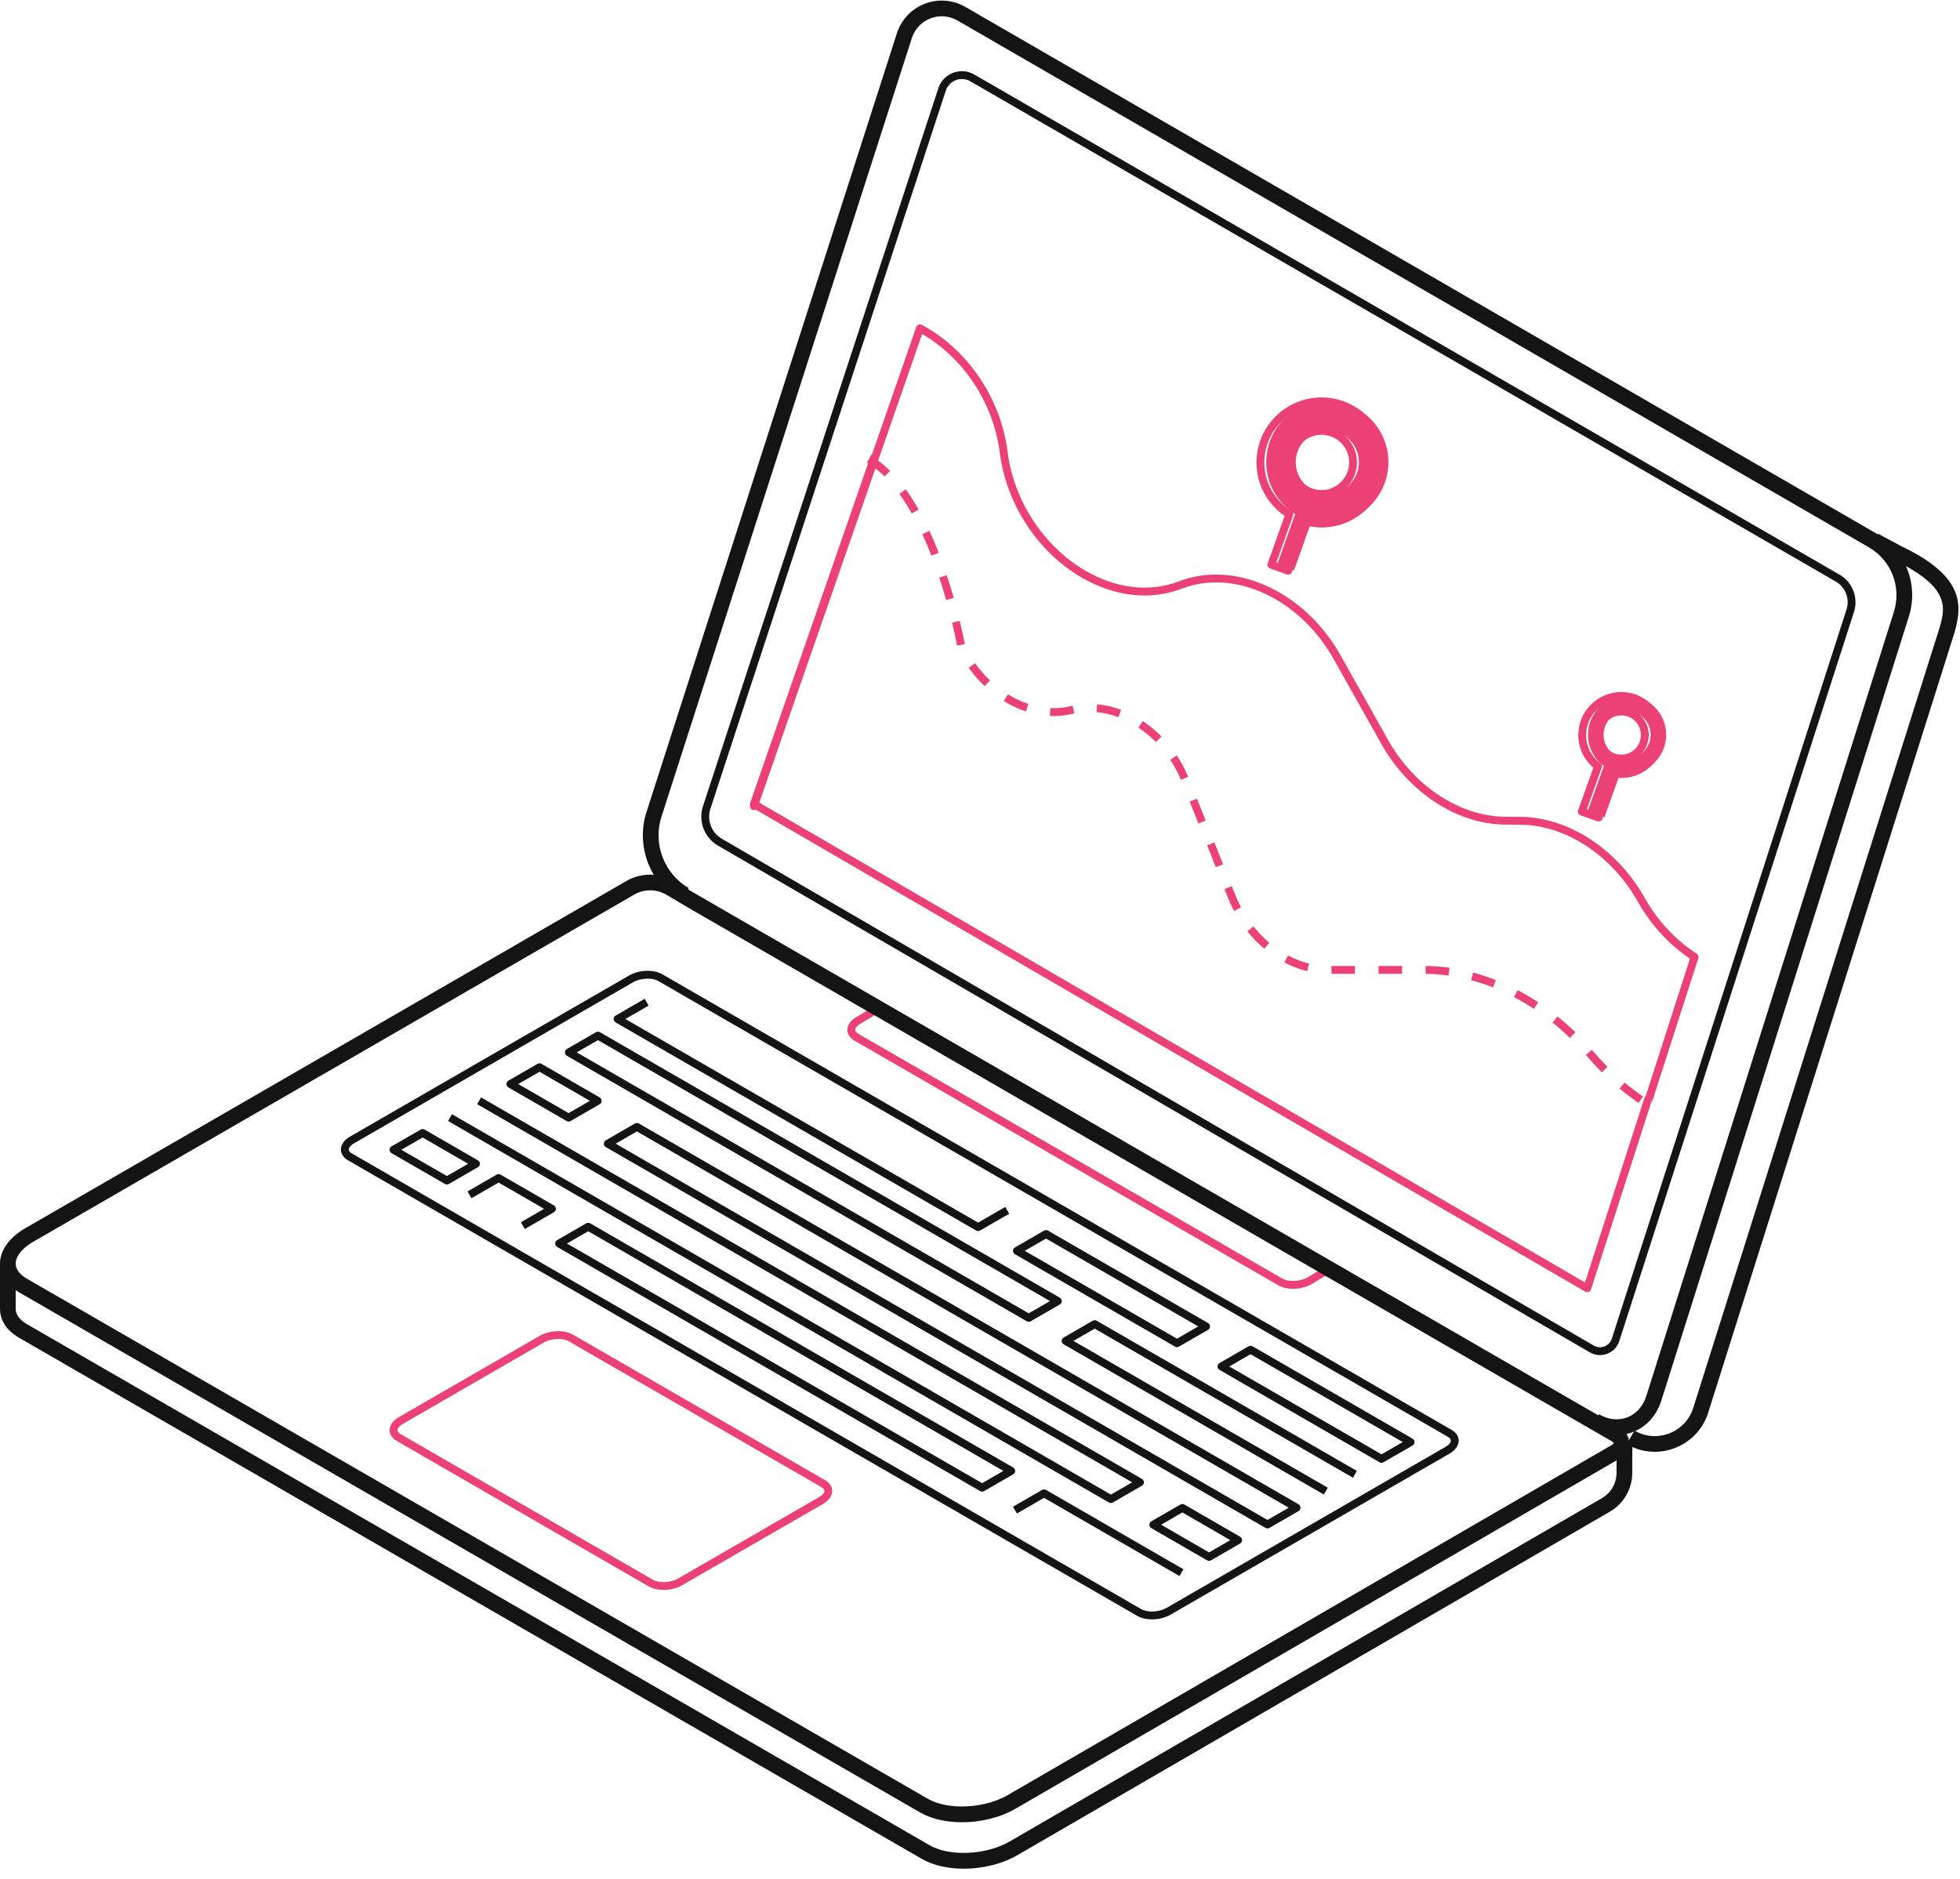 <?xml version="1.0" encoding="UTF-8"?> <svg xmlns="http://www.w3.org/2000/svg" width="170" height="163" viewBox="0 0 170 163" fill="none"><path d="M83.6 162.103C82.243 162.104 80.942 161.821 79.949 161.247L1.658 116.047C0.583 115.426 -0.006 114.529 4.72711e-05 113.517V109.663H1.361V113.521C1.357 114.167 1.891 114.61 2.339 114.868L80.629 160.068C82.358 161.068 85.529 160.923 87.554 159.753L138.954 129.952C139.727 129.504 140.208 128.671 140.211 127.779L140.216 125.316L141.578 125.319L141.572 127.782C141.568 129.157 140.827 130.44 139.637 131.129L88.236 160.932C86.893 161.707 85.208 162.103 83.6 162.103Z" fill="#141414"></path><path d="M112.153 111.799C111.68 111.799 111.228 111.7 110.882 111.5L74.106 90.267C73.714 90.041 73.498 89.711 73.498 89.338C73.498 88.916 73.786 88.507 74.288 88.217L76.388 86.959L76.737 87.542L74.633 88.803C74.351 88.966 74.179 89.17 74.179 89.338C74.179 89.499 74.346 89.62 74.446 89.678L111.222 110.911C111.767 111.224 112.769 111.177 113.413 110.806L115.513 109.548L115.863 110.132L113.758 111.392C113.292 111.662 112.71 111.799 112.153 111.799Z" fill="#EC4176"></path><path d="M48.423 116.151C47.984 116.151 47.516 116.258 47.159 116.464L34.922 123.529C34.645 123.689 34.473 123.892 34.473 124.06C34.473 124.221 34.641 124.342 34.741 124.4L56.624 137.035C57.168 137.35 58.172 137.3 58.815 136.93L71.05 129.865C71.328 129.706 71.5 129.501 71.5 129.333C71.5 129.173 71.332 129.051 71.232 128.994L49.349 116.36C49.107 116.22 48.775 116.151 48.423 116.151ZM57.556 137.922C57.084 137.922 56.63 137.824 56.284 137.624L34.4 124.989C34.008 124.763 33.792 124.433 33.792 124.06C33.792 123.638 34.08 123.229 34.582 122.939L46.819 115.875C47.674 115.38 48.935 115.335 49.689 115.77L71.573 128.404C71.965 128.631 72.181 128.96 72.181 129.333C72.181 129.756 71.893 130.165 71.391 130.455L59.155 137.52C58.692 137.786 58.112 137.922 57.556 137.922Z" fill="#EC4176"></path><path d="M56.175 84.893C55.736 84.893 55.268 85 54.91 85.206L30.698 99.185C30.421 99.344 30.249 99.549 30.249 99.716C30.249 99.877 30.416 99.999 30.517 100.056L98.986 139.587C99.531 139.902 100.533 139.853 101.177 139.482L125.388 125.503C125.665 125.344 125.837 125.14 125.837 124.972C125.837 124.81 125.67 124.69 125.57 124.632L57.101 85.102C56.858 84.961 56.526 84.893 56.175 84.893ZM99.918 140.475C99.446 140.475 98.993 140.377 98.645 140.176L30.176 100.646C29.784 100.419 29.568 100.089 29.568 99.716C29.568 99.293 29.856 98.885 30.358 98.596L54.57 84.617C55.426 84.123 56.686 84.076 57.441 84.511L125.91 124.042C126.302 124.269 126.518 124.599 126.518 124.972C126.518 125.394 126.23 125.803 125.729 126.093L101.517 140.072C101.054 140.339 100.473 140.475 99.918 140.475Z" fill="#141414"></path><path d="M84.836 106.79C84.777 106.79 84.718 106.774 84.666 106.744L53.393 88.689C53.288 88.628 53.223 88.516 53.223 88.395C53.223 88.273 53.288 88.161 53.393 88.1L55.918 86.642L56.258 87.232L54.244 88.395L84.836 106.057L87.19 104.697L87.53 105.287L85.006 106.744C84.954 106.774 84.894 106.79 84.836 106.79Z" fill="#141414"></path><path d="M44.951 94.037L49.319 96.558L51.162 95.494L46.794 92.972L44.951 94.037ZM49.319 97.291C49.26 97.291 49.201 97.276 49.149 97.246L44.1 94.331C43.994 94.27 43.93 94.158 43.93 94.037C43.93 93.915 43.994 93.802 44.1 93.742L46.624 92.284C46.729 92.224 46.859 92.224 46.965 92.284L52.013 95.199C52.118 95.26 52.183 95.373 52.183 95.494C52.183 95.616 52.118 95.728 52.013 95.788L49.489 97.246C49.437 97.276 49.377 97.291 49.319 97.291Z" fill="#141414"></path><path d="M53.399 99.211L109.934 131.851L111.777 130.787L55.242 98.146L53.399 99.211ZM109.934 132.585C109.875 132.585 109.816 132.57 109.763 132.54L52.548 99.506C52.443 99.445 52.378 99.333 52.378 99.211C52.378 99.089 52.443 98.977 52.548 98.916L55.072 97.459C55.178 97.398 55.308 97.398 55.413 97.459L112.628 130.492C112.734 130.554 112.798 130.666 112.798 130.787C112.798 130.909 112.734 131.021 112.628 131.082L110.104 132.54C110.051 132.57 109.993 132.585 109.934 132.585Z" fill="#141414"></path><path d="M96.353 130.383C96.293 130.383 96.235 130.367 96.182 130.336L38.861 97.242L39.202 96.653L96.353 129.65L98.196 128.584L41.386 95.785L41.726 95.196L99.046 128.29C99.152 128.35 99.217 128.463 99.217 128.584C99.217 128.706 99.152 128.819 99.046 128.88L96.523 130.336C96.47 130.367 96.411 130.383 96.353 130.383Z" fill="#141414"></path><path d="M100.709 132.264L104.866 134.664L106.71 133.6L102.553 131.199L100.709 132.264ZM104.866 135.397C104.808 135.397 104.748 135.382 104.696 135.352L99.858 132.558C99.753 132.498 99.688 132.386 99.688 132.264C99.688 132.143 99.753 132.03 99.858 131.969L102.382 130.512C102.487 130.452 102.618 130.452 102.723 130.512L107.561 133.305C107.666 133.366 107.731 133.479 107.731 133.6C107.731 133.722 107.666 133.834 107.561 133.894L105.036 135.352C104.984 135.382 104.925 135.397 104.866 135.397Z" fill="#141414"></path><path d="M34.813 99.739L38.761 102.017L40.604 100.953L36.657 98.674L34.813 99.739ZM38.761 102.751C38.702 102.751 38.643 102.735 38.591 102.705L33.963 100.033C33.858 99.973 33.792 99.861 33.792 99.739C33.792 99.617 33.858 99.505 33.963 99.444L36.487 97.987C36.592 97.926 36.723 97.926 36.827 97.987L41.455 100.658C41.561 100.719 41.625 100.831 41.625 100.953C41.625 101.075 41.561 101.187 41.455 101.248L38.931 102.705C38.879 102.735 38.82 102.751 38.761 102.751Z" fill="#141414"></path><path d="M45.519 106.613L45.179 106.024L47.192 104.861L43.245 102.582L40.891 103.941L40.551 103.351L43.075 101.894C43.18 101.834 43.31 101.834 43.415 101.894L48.043 104.566C48.148 104.627 48.213 104.739 48.213 104.861C48.213 104.982 48.148 105.095 48.043 105.155L45.519 106.613Z" fill="#141414"></path><path d="M49.175 107.87L85.183 128.66L87.027 127.595L51.018 106.805L49.175 107.87ZM85.183 129.393C85.124 129.393 85.066 129.377 85.013 129.347L48.324 108.164C48.219 108.104 48.154 107.992 48.154 107.87C48.154 107.749 48.219 107.636 48.324 107.575L50.848 106.118C50.954 106.058 51.084 106.058 51.188 106.118L87.877 127.301C87.983 127.36 88.048 127.473 88.048 127.595C88.048 127.716 87.983 127.829 87.877 127.89L85.353 129.347C85.301 129.377 85.241 129.393 85.183 129.393Z" fill="#141414"></path><path d="M88.882 108.505L102.084 116.127L103.928 115.062L90.725 107.44L88.882 108.505ZM102.084 116.86C102.026 116.86 101.966 116.844 101.914 116.814L88.031 108.799C87.926 108.738 87.861 108.626 87.861 108.505C87.861 108.383 87.926 108.27 88.031 108.21L90.555 106.752C90.66 106.691 90.79 106.691 90.895 106.752L104.779 114.768C104.884 114.828 104.949 114.941 104.949 115.062C104.949 115.184 104.884 115.297 104.779 115.358L102.254 116.814C102.202 116.844 102.143 116.86 102.084 116.86Z" fill="#141414"></path><path d="M106.622 118.536L119.825 126.159L121.669 125.094L108.466 117.472L106.622 118.536ZM119.825 126.892C119.766 126.892 119.707 126.877 119.655 126.846L105.772 118.831C105.666 118.77 105.601 118.658 105.601 118.536C105.601 118.415 105.666 118.303 105.772 118.241L108.296 116.784C108.401 116.724 108.531 116.724 108.636 116.784L122.519 124.8C122.625 124.86 122.689 124.973 122.689 125.094C122.689 125.216 122.625 125.328 122.519 125.389L119.995 126.846C119.942 126.877 119.884 126.892 119.825 126.892Z" fill="#141414"></path><path d="M102.304 136.716L90.554 129.932L88.201 131.291L87.86 130.702L90.384 129.245C90.489 129.184 90.62 129.184 90.725 129.245L102.644 136.127L102.304 136.716Z" fill="#141414"></path><path d="M114.824 129.645L92.255 116.614C92.149 116.553 92.085 116.44 92.085 116.318C92.085 116.197 92.149 116.085 92.255 116.024L94.778 114.566C94.883 114.506 95.014 114.506 95.119 114.566L117.688 127.597L117.348 128.187L94.949 115.255L93.105 116.318L115.164 129.054L114.824 129.645Z" fill="#141414"></path><path d="M50.02 91.291L89.227 113.927L91.071 112.863L51.863 90.226L50.02 91.291ZM89.227 114.66C89.168 114.66 89.109 114.645 89.057 114.615L49.169 91.585C49.063 91.525 48.999 91.413 48.999 91.291C48.999 91.169 49.063 91.057 49.169 90.996L51.693 89.539C51.798 89.478 51.928 89.478 52.033 89.539L91.921 112.568C92.027 112.629 92.092 112.741 92.092 112.863C92.092 112.984 92.027 113.096 91.921 113.158L89.397 114.615C89.345 114.645 89.286 114.66 89.227 114.66Z" fill="#141414"></path><path d="M56.397 77.233C55.917 77.233 55.437 77.356 55.008 77.604L2.88 107.72C1.929 108.268 1.362 108.975 1.362 109.61C1.362 110.231 1.891 110.668 2.335 110.924L80.48 156.041C82.206 157.038 85.371 156.894 87.392 155.726L139.873 125.305C139.918 125.279 139.94 125.24 139.94 125.188C139.94 125.135 139.917 125.096 139.872 125.07L59.569 78.665L57.816 77.623C57.379 77.363 56.888 77.233 56.397 77.233ZM83.445 158.074C82.09 158.074 80.791 157.793 79.799 157.22L1.654 112.103C0.587 111.488 0.001 110.602 0.001 109.61C0.001 108.466 0.802 107.348 2.2 106.54L54.327 76.425C55.623 75.676 57.226 75.687 58.513 76.453L60.258 77.491L140.554 123.891C141.022 124.162 141.302 124.646 141.302 125.187C141.302 125.727 141.023 126.212 140.556 126.483C140.556 126.483 88.073 156.904 88.073 156.904C86.732 157.679 85.049 158.074 83.445 158.074Z" fill="#141414"></path><path d="M143.522 125.937C142.677 125.937 141.838 125.715 141.084 125.277L141.767 124.1C142.691 124.636 143.792 124.724 144.789 124.338C145.786 123.953 146.542 123.147 146.864 122.128L168.119 54.796C168.736 52.843 169.318 50.998 164.324 48.609L162.254 47.502L162.897 46.302L164.938 47.395C170.509 50.058 170.237 52.61 169.417 55.206L148.161 122.538C147.715 123.953 146.665 125.072 145.28 125.607C144.71 125.828 144.115 125.937 143.522 125.937Z" fill="#141414"></path><path d="M140.227 124.478C139.472 124.478 138.703 124.269 137.997 123.858L138.681 122.681C139.493 123.153 140.367 123.248 141.145 122.95C141.922 122.65 142.509 121.989 142.797 121.087L164.261 53.091C164.947 50.92 164.049 48.606 162.078 47.467L83.048 1.779C82.331 1.364 81.476 1.297 80.704 1.595C79.93 1.893 79.342 2.516 79.088 3.305L57.367 70.865C56.615 73.206 57.612 75.803 59.738 77.039L59.054 78.216C56.379 76.661 55.124 73.394 56.072 70.447L77.792 2.888C78.172 1.705 79.055 0.771 80.214 0.324C81.372 -0.122 82.654 -0.022 83.73 0.6L162.759 46.288C165.287 47.751 166.439 50.717 165.559 53.502L144.094 121.499C143.677 122.804 142.804 123.769 141.634 124.22C141.184 124.393 140.708 124.478 140.227 124.478Z" fill="#141414"></path><path d="M83.429 6.855C83.252 6.855 83.073 6.887 82.903 6.952C82.489 7.111 82.171 7.443 82.033 7.865L61.616 70.156C61.292 71.142 61.709 72.237 62.607 72.759L138.235 116.724C138.518 116.888 138.856 116.915 139.162 116.797C139.468 116.679 139.701 116.434 139.801 116.122L160.158 52.866C160.453 51.949 160.062 50.932 159.227 50.449L84.162 7.052C83.935 6.921 83.683 6.855 83.429 6.855ZM138.774 117.55C138.469 117.55 138.166 117.47 137.893 117.312L62.264 73.347C61.091 72.665 60.546 71.234 60.969 69.944L81.387 7.653C81.59 7.035 82.054 6.548 82.661 6.316C83.269 6.084 83.939 6.137 84.502 6.463L159.568 49.86C160.678 50.502 161.199 51.854 160.806 53.075L140.449 116.33C140.285 116.839 139.905 117.241 139.406 117.433C139.201 117.511 138.987 117.55 138.774 117.55Z" fill="#141414"></path><path d="M76.726 41.331C76.229 40.839 75.712 40.436 75.189 40.132L75.531 39.544C76.104 39.877 76.666 40.314 77.204 40.847L76.726 41.331ZM79.082 44.537C78.736 43.922 78.374 43.353 78.007 42.844L78.559 42.446C78.941 42.976 79.317 43.567 79.675 44.203L79.082 44.537ZM80.784 48.197C80.531 47.546 80.266 46.919 79.997 46.335L80.615 46.049C80.891 46.647 81.161 47.288 81.419 47.952L80.784 48.197ZM82.065 52.048C81.89 51.435 81.692 50.781 81.468 50.107L82.114 49.893C82.341 50.578 82.542 51.24 82.719 51.862L82.065 52.048ZM83.017 56.001C82.951 55.657 82.805 54.943 82.582 54.014L83.242 53.854C83.471 54.796 83.618 55.523 83.685 55.872L83.017 56.001ZM85.397 59.519C84.893 59.038 84.43 58.502 84.023 57.925L84.578 57.532C84.961 58.073 85.395 58.576 85.867 59.026L85.397 59.519ZM88.978 61.713C88.323 61.496 87.678 61.192 87.063 60.812L87.421 60.233C87.992 60.586 88.588 60.866 89.192 61.067L88.978 61.713ZM91.397 62.116C91.288 62.116 91.179 62.113 91.07 62.108L91.101 61.428C91.703 61.454 92.299 61.399 92.866 61.258L93.033 61.219L93.183 61.883L93.03 61.919C92.504 62.049 91.954 62.116 91.397 62.116ZM97 62.213C96.372 61.978 95.735 61.828 95.106 61.769L95.169 61.092C95.858 61.156 96.555 61.319 97.239 61.577L97 62.213ZM100.255 64.371C99.788 63.897 99.278 63.474 98.739 63.114L99.118 62.548C99.694 62.934 100.24 63.387 100.74 63.894L100.255 64.371ZM102.433 67.645C102.177 67.037 101.862 66.452 101.499 65.905L102.066 65.528C102.452 66.111 102.787 66.734 103.06 67.38L102.433 67.645ZM103.943 71.432L103.188 69.535L103.82 69.283L104.575 71.18L103.943 71.432ZM105.453 75.226L104.698 73.329L105.33 73.077L106.086 74.974L105.453 75.226ZM107.036 79.028C106.849 78.676 106.68 78.308 106.531 77.933L106.209 77.123L106.84 76.871L107.163 77.681C107.303 78.032 107.462 78.379 107.638 78.71L107.036 79.028ZM109.653 82.299C109.122 81.85 108.628 81.342 108.187 80.788L108.719 80.363C109.133 80.882 109.595 81.359 110.092 81.779L109.653 82.299ZM113.377 84.249C112.705 84.083 112.04 83.827 111.399 83.486L111.717 82.885C112.31 83.199 112.923 83.436 113.54 83.588L113.377 84.249ZM117.524 84.473L115.482 84.473V83.792L117.524 83.793V84.473ZM121.607 84.474L119.566 84.473V83.793L121.607 83.793V84.474ZM125.636 84.624C124.972 84.53 124.303 84.48 123.647 84.475L123.652 83.794C124.338 83.799 125.037 83.852 125.731 83.95L125.636 84.624ZM129.493 85.655C128.868 85.407 128.229 85.195 127.594 85.025L127.771 84.367C128.431 84.545 129.095 84.765 129.744 85.022L129.493 85.655ZM133.041 87.515C132.481 87.144 131.899 86.8 131.315 86.493L131.631 85.89C132.236 86.208 132.837 86.564 133.417 86.947L133.041 87.515ZM136.166 90.036C135.682 89.567 135.176 89.118 134.661 88.702L135.089 88.173C135.619 88.601 136.141 89.064 136.64 89.547L136.166 90.036ZM138.94 93.024C138.544 92.627 138.154 92.207 137.781 91.775L137.552 91.508L138.071 91.069L137.802 91.277L138.072 91.069L138.297 91.329C138.659 91.749 139.037 92.158 139.422 92.544L138.94 93.024ZM142.119 95.678C141.556 95.291 141.001 94.87 140.468 94.424L140.905 93.902C141.421 94.334 141.959 94.743 142.505 95.117L142.119 95.678Z" fill="#EC4176"></path><path d="M143.317 95.511L142.669 95.302L146.578 83.158C144.792 81.958 143.257 80.299 142.129 78.347L141.952 78.042C139.695 74.138 135.764 71.587 131.936 71.544L130.496 71.529C126.363 71.484 122.165 68.733 119.802 64.522L115.682 57.182C112.739 51.939 107.078 49.307 102.513 51.061C99.745 52.124 96.617 51.759 93.702 50.033C89.996 47.838 87.326 43.766 86.735 39.404L86.699 39.142C86.126 34.911 83.565 31.052 79.98 28.974L65.712 70.047C65.65 70.224 65.456 70.319 65.279 70.257C65.101 70.195 65.007 70.001 65.069 69.824L79.471 28.367C79.503 28.274 79.575 28.199 79.668 28.162C79.761 28.126 79.865 28.133 79.953 28.179C83.91 30.306 86.753 34.472 87.374 39.05L87.41 39.312C87.973 43.472 90.517 47.356 94.049 49.448C96.781 51.065 99.7 51.413 102.268 50.425C107.147 48.552 113.168 51.313 116.275 56.849L120.396 64.189C122.642 68.192 126.609 70.805 130.504 70.848L131.944 70.864C136.007 70.909 140.167 73.592 142.542 77.702L142.718 78.006C143.838 79.945 145.377 81.578 147.165 82.73C147.295 82.814 147.352 82.974 147.305 83.121L143.317 95.511Z" fill="#EC4176"></path><path d="M137.672 112.095C137.612 112.095 137.553 112.078 137.5 112.049L65.219 70.041C65.079 69.959 65.015 69.789 65.069 69.635L75.559 39.438L76.201 39.662L65.804 69.594L137.477 111.248L142.669 95.114L143.317 95.323L137.996 111.859C137.964 111.957 137.889 112.035 137.794 112.072C137.754 112.087 137.713 112.095 137.672 112.095Z" fill="#EC4176"></path><path d="M141.126 65.778C139.998 65.778 139.084 64.863 139.084 63.736C139.084 62.608 139.998 61.694 141.126 61.694C142.253 61.694 143.168 62.608 143.168 63.736C143.168 64.863 142.253 65.778 141.126 65.778ZM141.126 60.347C139.253 60.347 137.736 61.865 137.736 63.736C137.736 64.85 138.275 65.835 139.104 66.452L137.704 70.381L139.162 70.901L140.526 67.07C140.721 67.104 140.921 67.126 141.126 67.126C142.998 67.126 144.515 65.608 144.515 63.736C144.515 61.865 142.998 60.347 141.126 60.347Z" fill="#EC4176"></path><path d="M140.621 62.058C139.684 62.058 138.92 62.821 138.92 63.76C138.92 64.698 139.684 65.461 140.621 65.461C141.56 65.461 142.323 64.698 142.323 63.76C142.323 62.821 141.56 62.058 140.621 62.058ZM140.621 66.142C139.308 66.142 138.239 65.073 138.239 63.76C138.239 62.446 139.308 61.378 140.621 61.378C141.935 61.378 143.004 62.446 143.004 63.76C143.004 65.073 141.935 66.142 140.621 66.142ZM137.635 70.197L138.451 70.489L139.702 66.979C139.758 66.822 139.919 66.729 140.082 66.758C140.274 66.792 140.45 66.809 140.621 66.809C142.303 66.809 143.671 65.441 143.671 63.76C143.671 62.078 142.303 60.711 140.621 60.711C138.94 60.711 137.573 62.078 137.573 63.76C137.573 64.73 138.021 65.62 138.803 66.203C138.923 66.293 138.971 66.449 138.921 66.59L137.635 70.197ZM138.657 71.264C138.619 71.264 138.58 71.257 138.543 71.244L137.086 70.725C136.909 70.662 136.817 70.467 136.88 70.29L138.198 66.59C137.365 65.879 136.892 64.862 136.892 63.76C136.892 61.704 138.565 60.031 140.621 60.031C142.678 60.031 144.351 61.704 144.351 63.76C144.351 65.817 142.678 67.49 140.621 67.49C140.5 67.49 140.376 67.483 140.25 67.469L138.978 71.038C138.948 71.123 138.884 71.192 138.803 71.231C138.757 71.253 138.707 71.264 138.657 71.264Z" fill="#EC4176"></path><path d="M115.124 42.828C113.611 42.828 112.385 41.602 112.385 40.09C112.385 38.578 113.611 37.352 115.124 37.352C116.636 37.352 117.862 38.578 117.862 40.09C117.862 41.602 116.636 42.828 115.124 42.828ZM115.124 34.792C112.197 34.792 109.825 37.163 109.825 40.09C109.825 41.992 110.83 43.654 112.335 44.59L110.777 48.965L112.233 49.486L113.758 45.205C114.195 45.321 114.651 45.389 115.124 45.389C118.05 45.389 120.423 43.017 120.423 40.09C120.423 37.163 118.05 34.792 115.124 34.792Z" fill="#EC4176"></path><path d="M114.62 37.716C113.297 37.716 112.221 38.792 112.221 40.114C112.221 41.437 113.297 42.512 114.62 42.512C115.942 42.512 117.018 41.437 117.018 40.114C117.018 38.792 115.942 37.716 114.62 37.716ZM114.62 43.193C112.922 43.193 111.541 41.812 111.541 40.114C111.541 38.417 112.922 37.036 114.62 37.036C116.317 37.036 117.698 38.417 117.698 40.114C117.698 41.812 116.317 43.193 114.62 43.193ZM110.707 48.783L111.523 49.074L112.933 45.115C112.993 44.948 113.169 44.855 113.342 44.9C116.598 45.766 119.578 43.266 119.578 40.114C119.578 37.38 117.353 35.156 114.62 35.156C111.886 35.156 109.661 37.38 109.661 40.114C109.661 41.837 110.539 43.411 112.011 44.325C112.147 44.409 112.206 44.577 112.152 44.727L110.707 48.783ZM111.729 49.849C111.691 49.849 111.652 49.843 111.615 49.83L110.158 49.31C109.981 49.247 109.889 49.052 109.952 48.875L111.421 44.751C109.887 43.696 108.981 41.982 108.981 40.114C108.981 37.005 111.51 34.475 114.62 34.475C117.729 34.475 120.258 37.005 120.258 40.114C120.258 43.6 117.046 46.383 113.472 45.63L112.05 49.623C112.02 49.708 111.956 49.778 111.875 49.817C111.829 49.838 111.78 49.849 111.729 49.849Z" fill="#EC4176"></path></svg> 